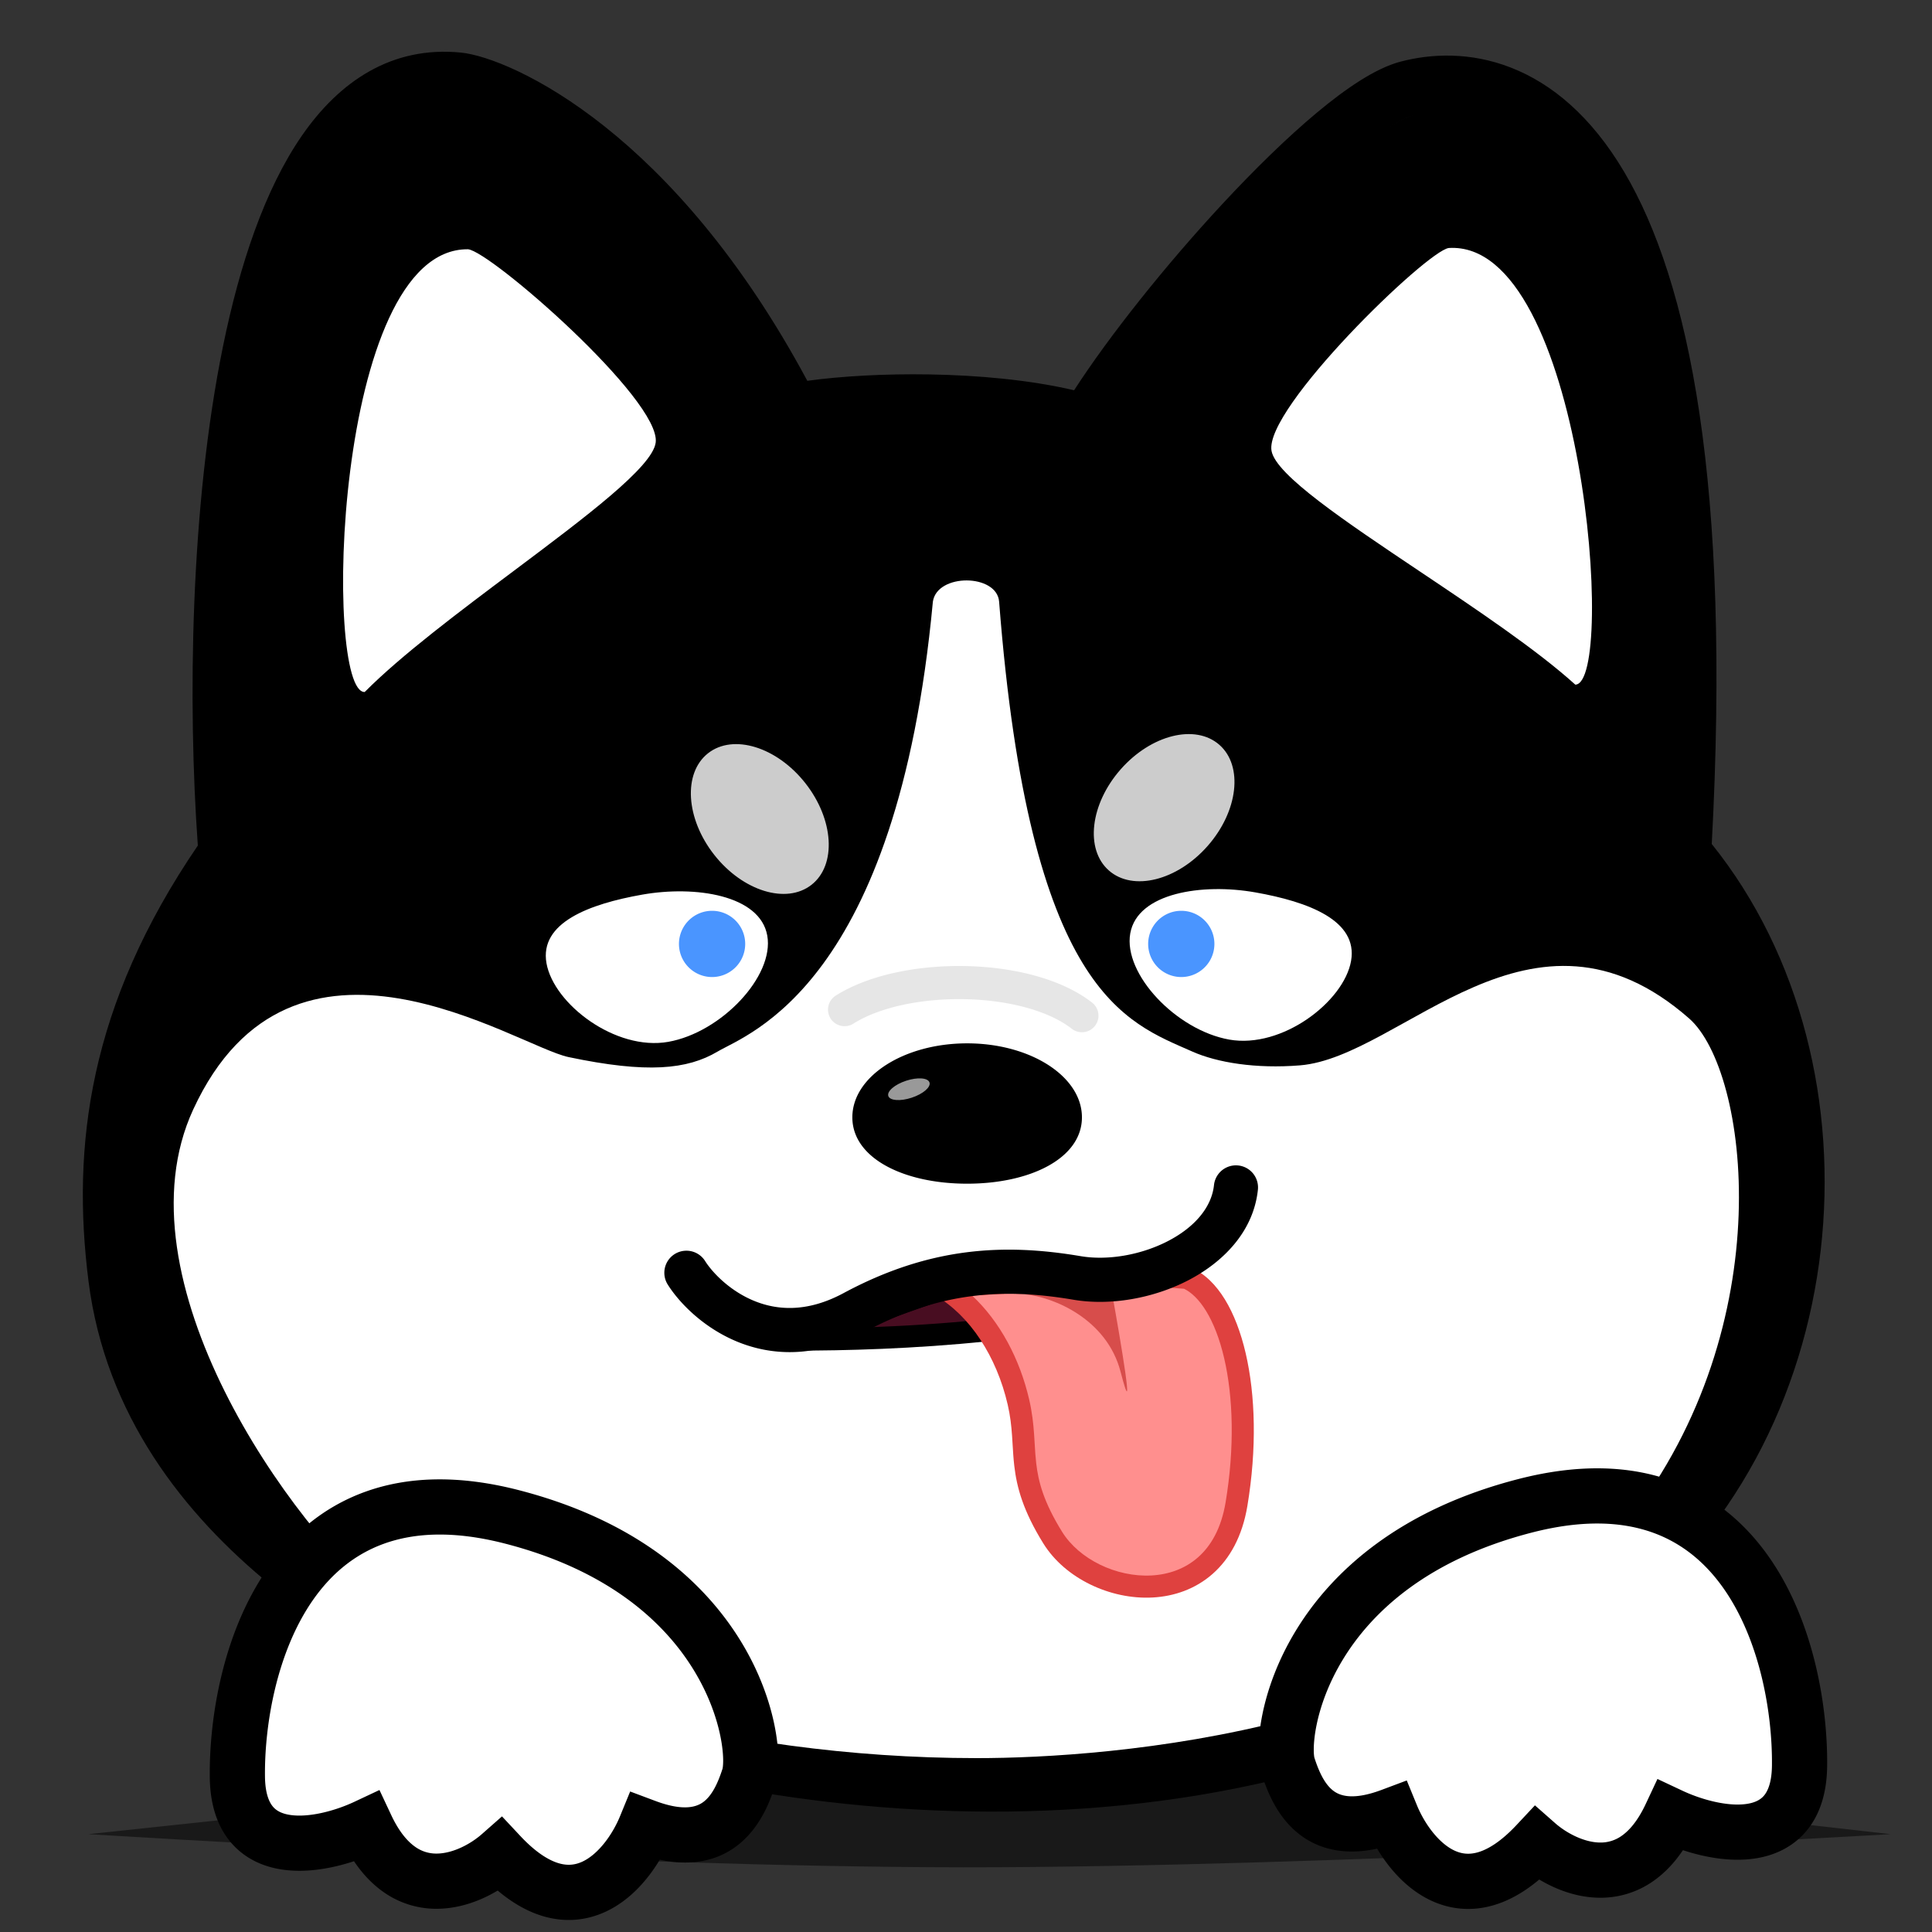 <?xml version="1.0" standalone="no"?><!DOCTYPE svg PUBLIC "-//W3C//DTD SVG 1.1//EN" "http://www.w3.org/Graphics/SVG/1.1/DTD/svg11.dtd"><svg t="1750506509380" class="icon" viewBox="0 0 1024 1024" version="1.1" xmlns="http://www.w3.org/2000/svg" p-id="4322" xmlns:xlink="http://www.w3.org/1999/xlink" width="32" height="32"><rect x="0" y="0" width="1024" height="1024" fill="#333333" stroke="none"/><path d="M249.622 950.506s156.769-7.835 260.953-8.789c115.759-1.059 300.164 8.789 300.164 8.789l191.318 21.633s-298.897 17.712-491.482 17.578C321.682 989.585 46.811 972.139 46.811 972.139l202.811-21.633z" fill="#000000" opacity=".5" p-id="4323"></path><path d="M244.297 52.663c-114.787-11.369-122.988 254.815-111.777 401.382C76.194 534.864 63.122 609.66 71.68 677.303c16.179 127.895 153.834 187.948 218.018 214.168 106.083 43.339 363.046 84.954 545.543-50.568 121.16-89.974 136.353-279.052 45.656-386.858C902.156 77.262 805.759 45.767 751.909 59.977c-38.657 10.202-136.771 118.752-169.691 174.08-47.034-13.751-127.95-13.663-160.914-7.314C351.841 91.297 262.63 54.477 244.297 52.663z" fill="#000000" p-id="4324"></path><path d="M146.888 189.285c-17.028 83.28-18.204 187.196-12.478 261.819l0.401 5.214-2.996 4.283c-55.84 79.907-64.29 148.43-55.864 214.862 7.715 60.811 43.394 107.28 86.461 142.348 43.116 35.109 92.529 57.847 125.18 71.15 52.909 21.554 144.662 43.069 246.31 41.937 101.587-1.129 211.658-24.848 302.607-92.201 118.038-87.412 133.029-272.285 44.652-377.043l-3.751-4.447 0.328-5.81c10.933-193.246-11.993-294.558-42.054-345.363-14.798-25.012-31.039-37.315-45.539-42.958-14.634-5.696-28.865-5.143-40.366-2.118-6.557 1.726-17.879 8.572-32.982 21.153-14.52 12.104-30.881 28.072-47.259 45.694-32.867 35.36-64.667 76.127-80.949 103.412l-5.796 9.713-10.86-3.166c-22.51-6.562-51.598-9.576-79.694-10.053-28.063-0.474-53.909 1.6-69.641 4.623l-10.758 2.066-5.009-9.743c-34.965-67.994-73.198-109.752-104.401-134.603-31.741-25.284-55.442-32.519-61.036-33.072-22.733-2.247-41.352 8.426-57.356 31.627-16.346 23.698-28.611 58.892-37.151 100.677z m13.066-117.292c19.983-28.965 47.806-47.733 84.319-44.129 13.332 1.317 42.279 12.139 76.385 39.304 33.093 26.358 71.812 68.667 107.233 134.671 17.633-2.434 40.764-3.789 64.843-3.382 25.401 0.43 52.78 2.832 76.566 8.391 18.602-28.818 48.538-66.396 78.807-98.962 16.893-18.172 34.172-35.094 49.962-48.251 15.211-12.674 30.872-23.447 44.266-26.969 16.293-4.289 36.987-5.199 58.424 3.145 21.565 8.397 42.54 25.638 60.106 55.325 34.327 58.017 56.651 165.171 46.399 356.197 94.691 117.865 77.063 318.303-53.342 414.875-97.435 72.154-214.18 96.771-319.696 97.944-105.449 1.173-201.073-21.039-257.674-44.096-33.599-13.689-86.154-37.727-132.614-75.557-46.51-37.873-88.023-90.513-97.011-161.356-9.087-71.621 0.146-146.286 57.929-230.985-5.413-75.858-3.988-179.855 13.365-264.73 8.844-43.268 22.098-82.964 41.732-111.435z" fill="#000000" p-id="4325"></path><path d="M380.343 557.349c16.091-9.535 95.086-35.109 114.103-238.446 2.209-15.158 33.956-14.874 35.109 0 16.091 207.726 67.291 222.843 102.4 238.446 13.166 5.851 33.646 9.21 57.051 7.314 54.126-4.389 122.88-98.011 206.263-24.869 31.451 27.589 49.237 161.751-32.183 266.24-87.771 112.643-276.48 125.806-345.234 125.806-136.116 0-258.926-38.034-311.589-80.457S61.054 677.651 102.4 588.069c52.663-114.103 171.154-33.646 198.949-27.794 41.636 8.765 62.903 6.609 78.994-2.926z" fill="#FFFFFF" p-id="4326"></path><path d="M613.481 682.391c-34.257 23.523-144.378 27.809-190.742 27.578l106.929-37.639 83.813 10.062z" fill="#480D21" p-id="4327"></path><path d="M529.013 666.358l100.574 12.074-12.794 8.783c-9.494 6.521-23.681 11.393-39.717 15.141-16.188 3.78-34.875 6.545-53.81 8.552-37.879 4.011-77.224 5.029-100.557 4.912l-1.913-11.369 108.216-38.093z m1.311 11.943l-71.7 25.24c19.368-0.664 41.653-1.969 63.412-4.272 18.672-1.978 36.835-4.681 52.379-8.312 6.738-1.574 12.873-3.297 18.286-5.167l-62.376-7.49z" fill="#000000" p-id="4328"></path><path d="M539.794 743.131c-6.153-26.627-21.015-49.842-41.007-61.458L608.549 675.84l20.48 1.463c22.999 9.795 36.27 60.355 26.331 119.954-9.939 59.6-76.908 50.802-97.418 17.689-20.512-33.116-12.221-46.159-18.148-71.815z" fill="#FF8F8E" p-id="4329"></path><path d="M608.601 669.977l21.82 1.559 0.901 0.383c7.227 3.078 13.192 9.125 17.908 16.817 4.737 7.724 8.438 17.455 11.015 28.543 5.152 22.183 5.96 50.512 0.886 80.94-2.671 16.012-9.277 27.932-18.435 35.992-9.131 8.04-20.389 11.884-31.764 12.499-22.437 1.214-46.457-10.105-57.964-28.684-10.702-17.276-14.049-29.635-15.38-41.109-0.445-3.821-0.67-7.639-0.886-11.317-0.094-1.586-0.184-3.148-0.293-4.669-0.366-5.193-0.93-10.483-2.317-16.483-5.895-25.512-20.015-47.122-38.245-57.716l-16.969-9.86 129.723-6.896z m-0.105 11.726l-93.298 4.959c14.719 13.686 25.302 33.532 30.299 55.153 1.577 6.829 2.2 12.788 2.586 18.292 0.129 1.82 0.231 3.537 0.328 5.202 0.205 3.505 0.398 6.776 0.802 10.258 1.132 9.74 3.894 20.46 13.704 36.299 9.005 14.535 28.722 24.169 47.385 23.16 9.172-0.494 17.803-3.558 24.664-9.596 6.832-6.015 12.326-15.348 14.623-29.134 4.865-29.169 4.005-55.922-0.743-76.367-2.373-10.225-5.682-18.698-9.59-25.07-3.675-5.995-7.692-9.833-11.691-11.794l-19.067-1.36z" fill="#DF413F" p-id="4330"></path><path d="M538.331 686.08c1.413-0.17 3.136-0.173 5.091 0h46.109c4.389 24.38 12.581 72.558 4.389 40.96-7.241-27.935-35.597-39.632-50.498-40.96H538.331z" fill="#D74D4B" p-id="4331"></path><path d="M512.603 627.381c33.605 0 60.846-13.52 60.846-35.176 0-21.656-27.241-39.21-60.846-39.21-33.602 0-60.843 17.554-60.843 39.21 0 21.656 27.241 35.176 60.843 35.176z m-138.878 40.998a11.7 11.7 0 1 0-19.822 12.443c5.778 9.207 18.254 22.408 36.054 29.962 18.391 7.806 41.972 9.324 68.195-4.775 40.185-21.609 74.1-23.335 110.747-17.133 19.594 3.315 42.3-0.708 60.723-10.202 18.309-9.435 34.719-25.626 37.092-48.081a11.703 11.703 0 1 0-23.277-2.458c-1.229 11.627-10.064 22.276-24.538 29.734-14.359 7.399-31.963 10.319-46.095 7.929-40.644-6.878-80.05-4.974-125.738 19.596-19.655 10.568-35.776 9.017-47.964 3.844-12.78-5.424-21.764-15.105-25.378-20.86z" fill="#000000" p-id="4332"></path><path d="M651.53 551.003c-28.028-4.962-56.282-34.743-52.47-56.288 3.815-21.545 38.254-26.697 66.282-21.735 28.025 4.959 54.562 14.819 50.749 36.364-3.815 21.545-36.533 46.621-64.562 41.659z m-297.323 1.194c28.028-4.962 56.282-34.743 52.467-56.288-3.812-21.545-38.251-26.697-66.279-21.738-28.028 4.962-54.565 14.819-50.749 36.367 3.815 21.545 36.533 46.621 64.562 41.659z" fill="#FFFFFF" p-id="4333"></path><path d="M492.649 573.715c0.816 2.484-3.408 6.103-9.435 8.09-6.03 1.984-11.58 1.58-12.396-0.901-0.819-2.484 3.406-6.106 9.435-8.09 6.03-1.984 11.58-1.58 12.396 0.901z" fill="#FFFFFF" opacity=".6" p-id="4334"></path><path d="M511.304 529.584c-22.958-0.448-45.246 4.28-58.979 12.961a8.777 8.777 0 1 1-9.38-14.839c17.718-11.2 43.856-16.156 68.702-15.673 24.769 0.483 50.571 6.419 67.192 19.377a8.777 8.777 0 0 1-10.796 13.844c-12.332-9.617-33.707-15.222-56.738-15.67z" fill="#000000" opacity=".1" p-id="4335"></path><path d="M626.103 517.851a17.554 17.554 0 1 1 0-35.109 17.554 17.554 0 0 1 0 35.109z m-248.686 0a17.554 17.554 0 1 0 0-35.109 17.554 17.554 0 0 0 0 35.109z" fill="#4A95FF" p-id="4336"></path><path d="M879.669 957.004c20.594 9.71 61.905 18.467 62.4-24.166 0.617-53.292-24.714-154.299-132.833-126.414-108.123 27.885-119.861 110.923-114.919 126.414 4.944 15.492 15.448 37.18 50.044 24.166 8.444 20.656 34.354 52.303 70.434 13.634 13.801 12.189 46.092 26.522 64.875-13.634z m-679.749 5.851c-20.594 9.71-61.908 18.467-62.4-24.166-0.617-53.292 24.714-154.299 132.833-126.414 108.123 27.885 119.861 110.923 114.919 126.414-4.944 15.492-15.448 37.18-50.044 24.166-8.444 20.656-34.354 52.303-70.434 13.634-13.798 12.189-46.092 26.522-64.875-13.634z" fill="#FFFFFF" p-id="4337"></path><path d="M939.166 935.822c0.319-27.408-6.194-66.054-25.424-93.626-9.418-13.502-21.671-24.07-37.56-29.822-15.91-5.761-36.744-7.159-64.094-0.126-55.562 14.286-85.118 42.247-100.399 67.444-7.739 12.759-11.943 25.018-13.921 34.796-0.989 4.895-1.393 9.043-1.442 12.203-0.05 3.177 0.272 4.669 0.307 4.83v0.015c2.586 8.078 5.702 14.31 10.094 17.627 3.133 2.367 9.827 5.413 25.597-0.503l13.289-4.982 5.383 13.131c4.011 9.784 11.495 20.088 19.866 24.011 3.663 1.714 7.598 2.294 12.317 0.968 5.021-1.407 11.998-5.287 20.67-14.553l9.699-10.363 10.65 9.38c6.045 5.325 15.386 10.266 23.886 10.328a19.102 19.102 0 0 0 11.431-3.549c3.856-2.689 8.435-7.671 12.756-16.887l6.217-13.251 13.251 6.226c10.187 4.789 23.991 8.485 34.02 6.998 4.582-0.679 7.376-2.27 9.172-4.377 1.831-2.153 4.128-6.615 4.236-15.919z m-134.363-151.909c31.805-8.177 58.798-7.209 81.341 0.951 22.557 8.169 39.377 23.081 51.592 40.594 24.035 34.453 31.045 79.974 30.685 110.706-0.161 13.953-3.719 25.738-11.217 34.544-7.537 8.85-17.554 12.929-27.156 14.351-12.935 1.916-26.723-0.688-38.061-4.427-4.599 6.832-9.86 12.3-15.746 16.404a48.374 48.374 0 0 1-28.368 8.801c-12.142-0.088-23.289-4.412-32.042-9.655-8.09 6.805-16.334 11.416-24.749 13.777-11.987 3.362-23.119 1.808-32.633-2.648-12.844-6.018-22.285-17.036-28.534-27.487-16.375 3.508-30.056 0.81-40.817-7.314-12.168-9.19-17.505-23.239-20.328-32.06-2.487-7.774-2.142-19.55 0.322-31.756 2.61-12.911 7.996-28.371 17.581-44.175 19.365-31.925 55.387-64.471 118.132-80.606zM140.446 941.673c-0.322-27.408 6.194-66.054 25.424-93.626 9.421-13.502 21.671-24.07 37.56-29.822 15.907-5.761 36.744-7.159 64.094-0.126 55.562 14.286 85.115 42.247 100.399 67.444 7.739 12.759 11.943 25.018 13.918 34.796 0.989 4.895 1.396 9.043 1.445 12.203 0.05 3.177-0.272 4.669-0.307 4.83l-0.003 0.015c-2.583 8.078-5.699 14.31-10.091 17.627-3.133 2.367-9.827 5.413-25.597-0.503l-13.289-4.982-5.383 13.131c-4.011 9.784-11.498 20.088-19.866 24.011-3.666 1.714-7.601 2.294-12.32 0.968-5.018-1.407-11.995-5.287-20.667-14.553l-9.699-10.363-10.65 9.38c-6.045 5.325-15.389 10.266-23.886 10.328a19.09 19.09 0 0 1-11.431-3.549c-3.856-2.689-8.435-7.671-12.756-16.887l-6.22-13.251-13.248 6.226c-10.187 4.789-23.991 8.485-34.02 6.998-4.582-0.679-7.376-2.27-9.172-4.377-1.831-2.153-4.128-6.615-4.236-15.919z m134.363-151.909c-31.803-8.177-58.798-7.209-81.341 0.951-22.557 8.169-39.38 23.081-51.592 40.594-24.035 34.453-31.042 79.974-30.688 110.706 0.164 13.953 3.719 25.738 11.22 34.544 7.537 8.85 17.554 12.929 27.156 14.351 12.932 1.916 26.723-0.688 38.064-4.427 4.596 6.832 9.857 12.3 15.743 16.404a48.362 48.362 0 0 0 28.368 8.801c12.142-0.088 23.289-4.412 32.042-9.655 8.09 6.805 16.334 11.416 24.746 13.777 11.99 3.362 23.122 1.808 32.636-2.648 12.844-6.018 22.282-17.036 28.534-27.487 16.372 3.508 30.056 0.81 40.817-7.314 12.168-9.19 17.505-23.239 20.328-32.06 2.487-7.774 2.142-19.55-0.325-31.756-2.607-12.911-7.993-28.371-17.581-44.175-19.362-31.925-55.384-64.471-118.129-80.606z" fill="#000000" p-id="4338"></path><path d="M587.735 461.391c-12.744-11.203-9.962-35.196 6.211-53.59 16.173-18.397 39.614-24.228 52.356-13.025 12.741 11.203 9.959 35.196-6.214 53.59-16.173 18.397-39.611 24.228-52.353 13.025z m-157.585 7.548c13.33-10.495 11.852-34.605-3.3-53.848-15.155-19.245-38.245-26.337-51.574-15.843-13.33 10.497-11.852 34.605 3.3 53.851 15.155 19.245 38.245 26.337 51.574 15.84z" fill="#FFFFFF" opacity=".8" p-id="4339"></path><path d="M834.943 362.876c21.94-0.395 4.359-235.824-67.057-231.43-11.7 1.507-97.965 85.15-93.945 107.535 2.294 12.774 38.889 37.291 78.737 63.988 29.991 20.094 61.829 41.425 82.265 59.907z m-641.638 3.894c-21.931 0.767-16.82-235.265 54.728-234.654 11.764 0.889 102.33 79.854 99.501 102.42-1.618 12.876-36.864 39.292-75.246 68.061-28.889 21.653-59.553 44.635-78.983 64.173z" fill="#FFFFFF" p-id="4340"></path></svg>